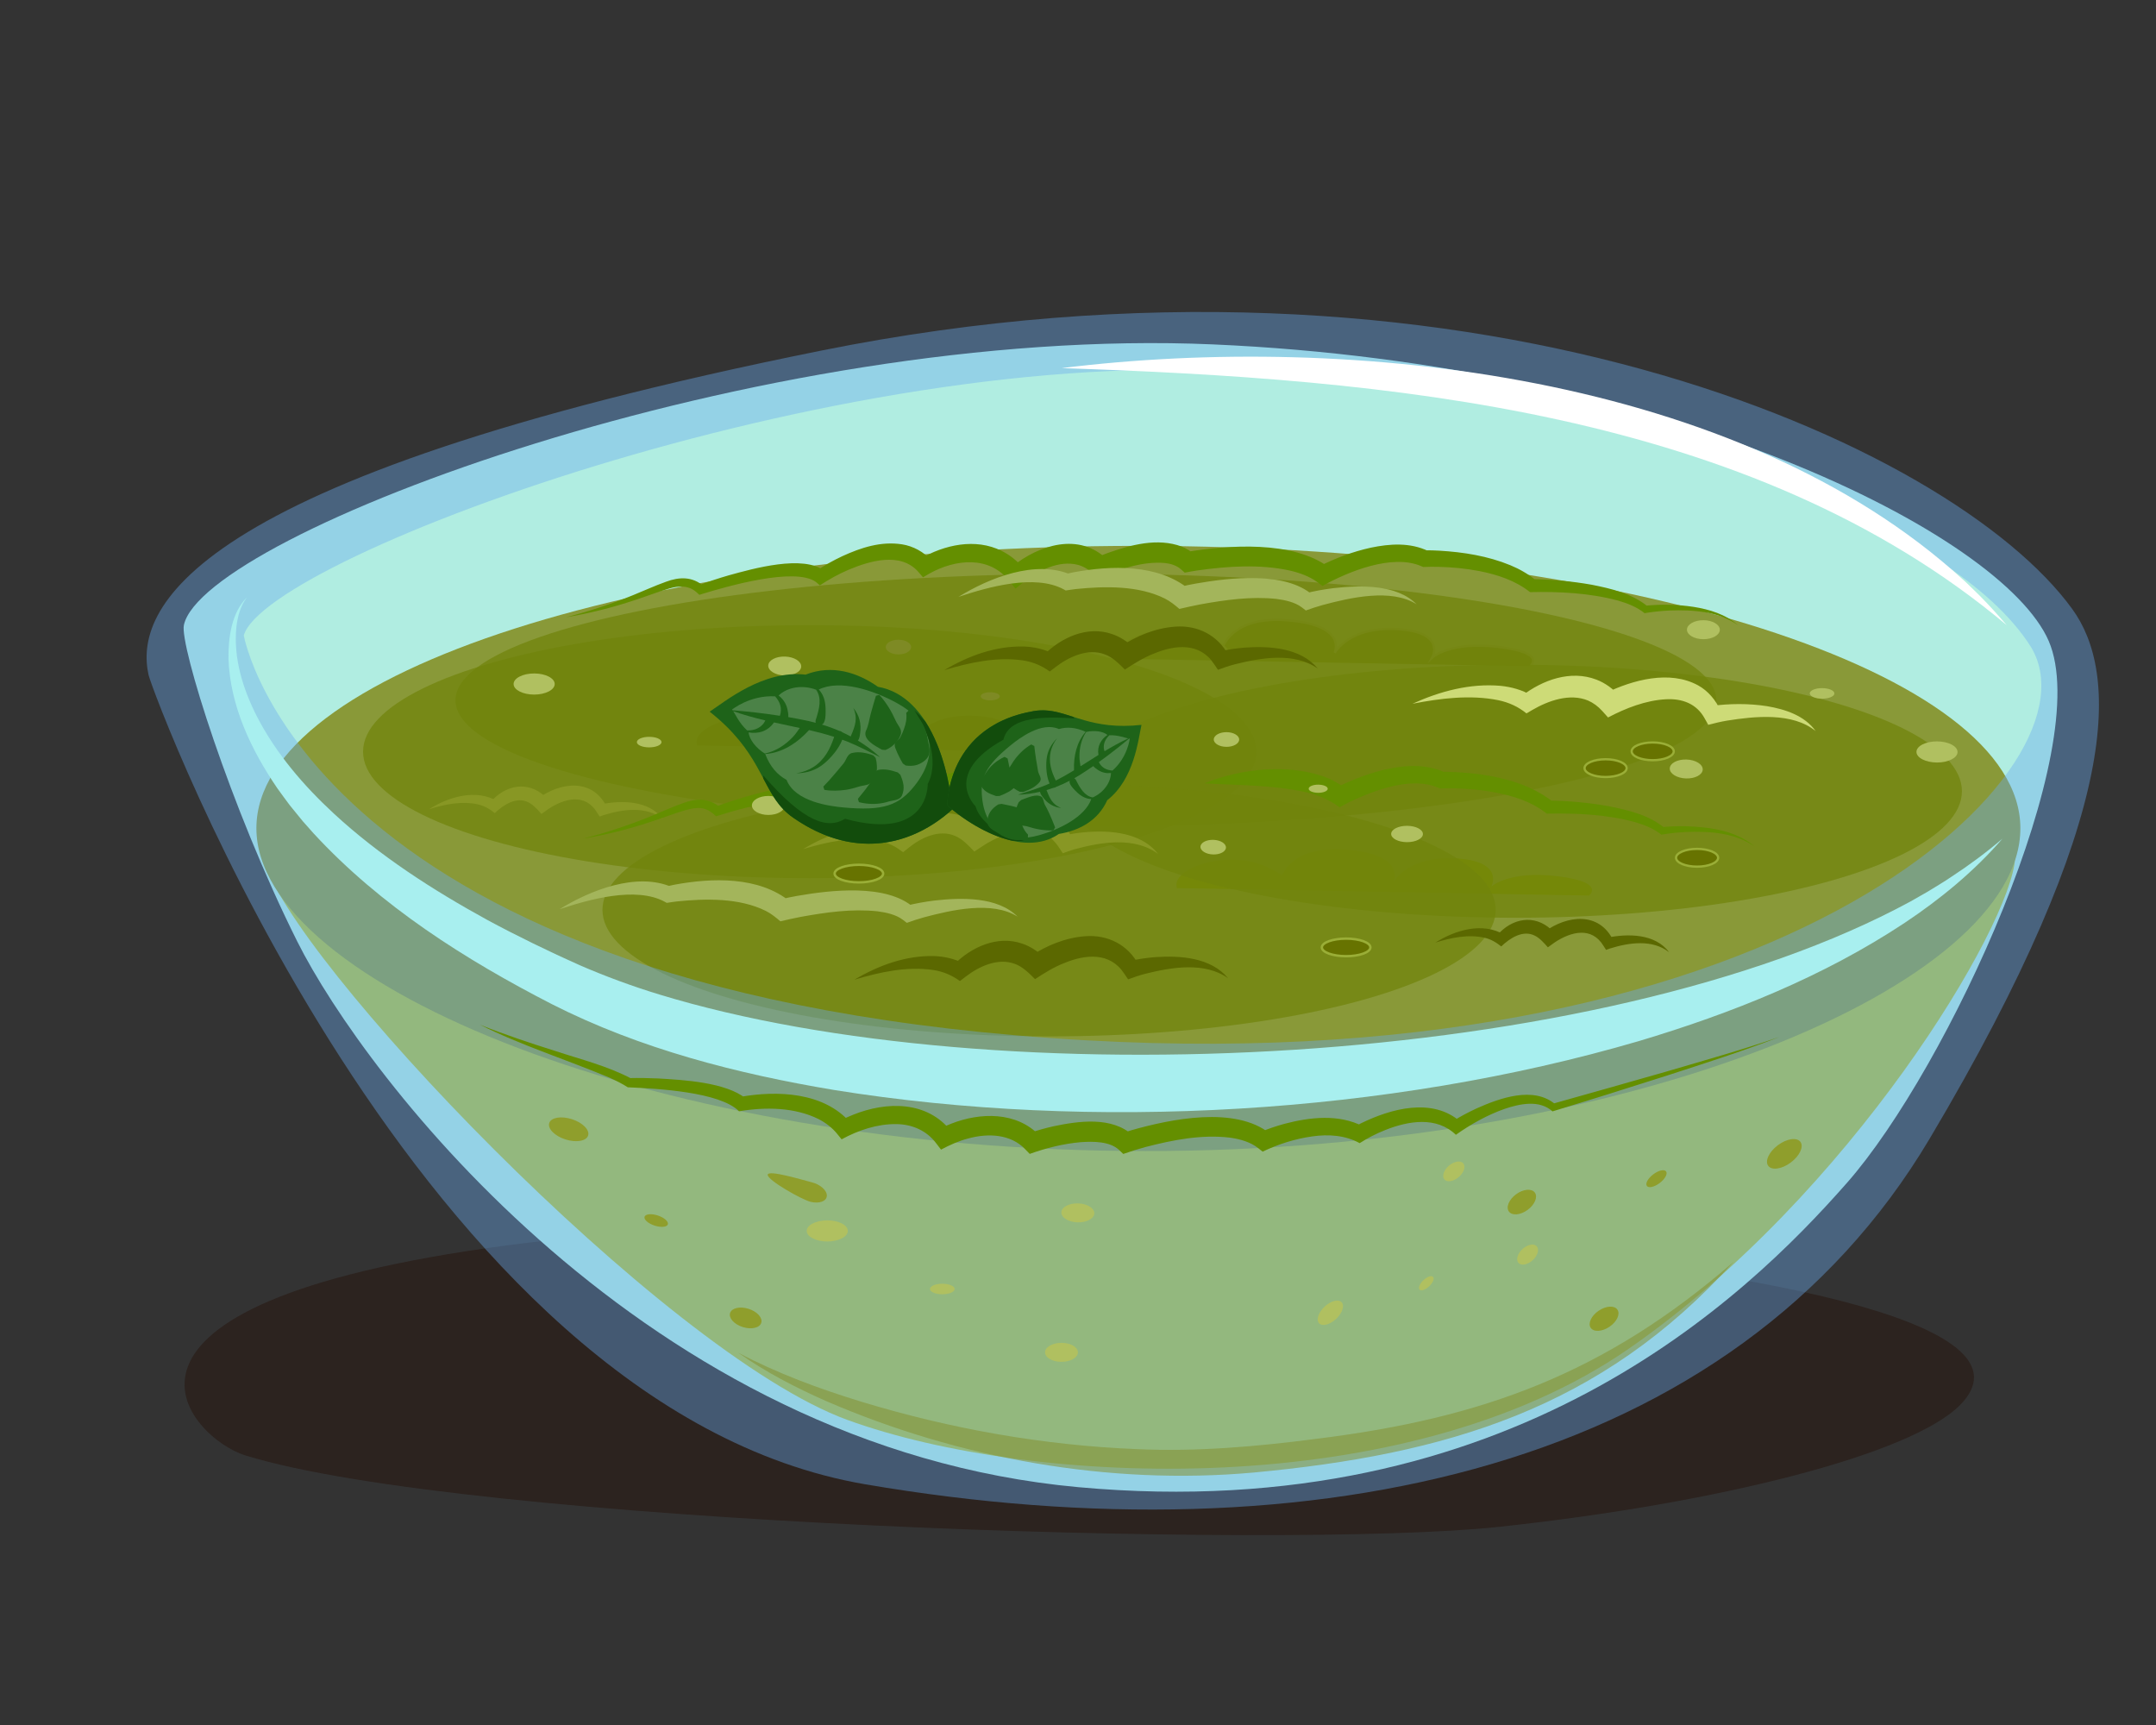 <svg viewBox="0 0 1280 1024" xmlns="http://www.w3.org/2000/svg">
  <rect x="0" y="0" width="1280" height="1024" fill="#333333" stroke="none"/>
  <defs>
    <style>
      .cls-1 {
        opacity: .55;
      }

      .cls-1, .cls-2 {
        fill: none;
      }

      .cls-2 {
        isolation: isolate;
      }

      .cls-3, .cls-4, .cls-5 {
        fill: #677300;
      }

      .cls-6, .cls-7 {
        fill: #fff;
      }

      .cls-8 {
        fill: #7e8a24;
      }

      .cls-9 {
        fill: #809200;
      }

      .cls-10 {
        fill: #648f00;
      }

      .cls-11 {
        fill: #8f9e2c;
      }

      .cls-12 {
        fill: #cddb77;
      }

      .cls-13 {
        fill: #b0ede1;
      }

      .cls-14 {
        fill: #a8efef;
      }

      .cls-15 {
        fill: #afc234;
      }

      .cls-16 {
        fill: #b0c060;
      }

      .cls-17 {
        fill: #a3b55b;
      }

      .cls-18 {
        fill: #124c0c;
      }

      .cls-19 {
        fill: #1e6319;
      }

      .cls-20 {
        fill: #899938;
      }

      .cls-21 {
        fill: #889724;
      }

      .cls-22 {
        fill: #5b6800;
      }

      .cls-23 {
        fill: #839031;
      }

      .cls-24 {
        fill: #220e06;
        mix-blend-mode: multiply;
        opacity: .44;
      }

      .cls-4 {
        stroke-width: 1.34px;
      }

      .cls-4, .cls-5 {
        stroke: #9aae37;
      }

      .cls-4, .cls-5, .cls-25 {
        stroke-miterlimit: 10;
      }

      .cls-5, .cls-25 {
        stroke-width: 1.43px;
      }

      .cls-25 {
        fill: #73820b;
        stroke: #85912e;
      }

      .cls-7 {
        mix-blend-mode: overlay;
        opacity: .2;
      }

      .cls-26 {
        fill: #71830b;
        opacity: .73;
      }

      .cls-27 {
        fill: #69abed;
        opacity: .4;
      }
    </style>
  </defs>
  <g class="cls-2">
    <g id="Layer_1">
      <g>
        <path d="m145.62,863.95c-32.58-10.09-109.67-89.39,154.59-124.56,264.25-35.17,954.59,2.31,863.5,94.62-29.07,29.46-143.4,58.34-273.39,72.32-129.99,13.98-614.49-2.04-744.7-42.38Z" class="cls-24"></path>
        <path d="m109.16,371.1c11.42-53.74,341.62-178.4,610.92-166.66,269.3,11.74,468.79,112.67,496.22,176.05,27.43,63.38-59.85,253.51-119.69,321.59-59.85,68.07-199.48,204.22-456.32,180.75-256.84-23.47-423.9-244.12-463.8-323.93s-69.82-176.05-67.33-187.79Z" class="cls-13"></path>
        <path d="m156.54,509.59c12.47,56.34,236.89,293.42,346.6,333.32,109.72,39.91,331.64,49.29,463.8-42.25,132.16-91.55,226.91-251.17,229.41-291.07,2.49-39.91-1039.81,0-1039.81,0Z" class="cls-15"></path>
        <path d="m1199.48,491.68c0,92.59-230.1,191.62-519.29,191.62s-527.97-99.03-527.97-191.62,234.44-167.64,523.63-167.64,523.63,75.06,523.63,167.64Z" class="cls-20"></path>
        <path d="m413.83,442.58c-4.15-11.48,29.02-22.96,51.82-13.24,22.8,9.71,8.29,12.36,8.29,12.36,0,0,2.07-24.72,39.39-22.07,37.31,2.65,29.02,19.42,29.02,19.42,0,0,8.29-15.89,37.31-14.13s20.73,16.78,20.73,16.78c0,0,10.36-9.71,39.39-6.18,29.02,3.53,18.66,11.48,18.66,11.48" class="cls-3"></path>
        <path d="m663.87,391.06c-4.15-11.48,29.02-22.96,51.82-13.24,22.8,9.71,8.29,12.36,8.29,12.36,0,0,2.07-24.72,39.39-22.07s29.02,19.42,29.02,19.42c0,0,8.29-15.89,37.31-14.13,29.02,1.77,20.73,16.78,20.73,16.78,0,0,10.36-9.71,39.39-6.18,29.02,3.53,18.66,11.48,18.66,11.48" class="cls-25"></path>
        <path d="m698.78,527.21c-4.15-11.48,29.02-22.96,51.82-13.24,22.8,9.71,8.29,12.36,8.29,12.36,0,0,2.07-24.72,39.39-22.07,37.31,2.65,29.02,19.42,29.02,19.42,0,0,8.29-15.89,37.31-14.13,29.02,1.77,20.73,16.78,20.73,16.78,0,0,10.36-9.71,39.39-6.18,29.02,3.53,18.66,11.48,18.66,11.48" class="cls-9"></path>
        <ellipse ry="75.12" rx="265.16" cy="469.69" cx="899.62" class="cls-26"></ellipse>
        <ellipse ry="75.12" rx="374.29" cy="415.7" cx="644.69" class="cls-26"></ellipse>
        <ellipse ry="75.12" rx="265.16" cy="446.22" cx="480.7" class="cls-26"></ellipse>
        <ellipse ry="75.12" rx="265.16" cy="540.11" cx="622.83" class="cls-26"></ellipse>
        <path d="m1230.31,361.56c-71.36-98.44-362.42-230.05-743.12-153.37C106.49,284.87,79.89,363.12,88.2,400.68c2.4,10.83,159.6,435.06,425.59,480.45,265.99,45.38,515.36-9.39,631.73-205.01,116.37-195.62,111.64-277.52,84.79-314.56Zm-585.03,256.01c-463.15-25.95-500.55-240.36-500.55-240.36,13.3-46.95,369.06-178.41,608.46-154.93,239.39,23.47,407.3,90.77,452.19,161.19s-141.18,257.58-560.09,234.1Z" class="cls-27"></path>
        <path d="m146.56,354.67c-3.84,5.02-5.48,11.3-6.2,17.45-1.93,18.53,3.9,36.96,12.22,53.29,11.24,21.8,27.67,40.96,45.63,57.55,27.15,25.1,59.04,45.58,91.42,63.31,16.66,9,37.1,18.96,54.47,26.67,15.46,6.69,31.25,12.52,47.43,17.44,199.62,60.91,558.25,44.9,742.71-55.24,0,0,8.18-4.67,8.18-4.67l2.05-1.17c4.47-2.74,9.65-5.82,13.99-8.77,10.55-6.89,20.71-14.43,30.39-22.68-16.73,19.31-36.76,35.79-58.03,49.96-48.29,31.99-102.75,53.76-158.07,70.27-148.71,43.49-324.5,53.6-477.49,28.97-57.61-9.63-115.11-24.33-167.46-50.88-51.68-26.54-101.89-58.4-141.56-101.38,0,0-6.5-7.32-6.5-7.32,0,0-6.19-7.6-6.19-7.6,0,0-1.54-1.9-1.54-1.9-1.9-2.66-5.34-7.07-7.26-9.88-15.59-22.8-28.15-49.04-29.11-77.08-.14-12.43,1.8-27.23,10.9-36.37h0Z" class="cls-14"></path>
        <path d="m630.31,218.52c172.34-21.33,402.2,4.19,535.06,125.5,3.44,3.07,6.82,6.6,10.16,9.78,5.49,5.57,10.76,11.37,15.83,17.3-152.61-127.98-369.34-146.18-561.05-152.58h0Z" class="cls-6"></path>
        <path d="m332.13,539.78c18.12-11.24,45.82-22.29,66.8-13.18,0,0-3.2-.41-3.2-.41,1.63-.4,3.06-.7,4.59-1,22.31-4.12,50.05-5.15,68.75,10,0,0-5.63-1.32-5.63-1.32,3.3-.82,6.4-1.42,9.69-2.03,19.91-3.47,52.99-7.41,69.29,6.82,0,0-4.61-.95-4.61-.95,5.75-1.43,11.25-2.42,17.06-3.14,15.68-1.76,37.41-2.43,49.28,9.6-15.07-9.6-39.48-3.94-55.78.43-3.41.95-6.76,2.05-9.99,3.23,0,0-2.31-1.78-2.31-1.78-4.17-3.17-9.88-4.39-15.22-5.09-15.12-1.6-30.47.61-45.4,3.31-4.09.78-8.19,1.72-12.15,2.64-2.63-2.28-5.44-4.54-8.61-6.15-15.68-7.82-35.69-7.4-52.81-5.65-2.07.24-4.08.56-6.06.86,0,0-1.26-.71-1.26-.71-17.06-9.18-44.85-1.37-62.44,4.52h0Z" class="cls-17"></path>
        <path d="m476.74,504.11c13.52-8.24,29.12-13.93,45.26-13.07,5.56.36,11.31,1.79,16.54,4.7l-6.01.74c14.36-15.32,35.67-19.63,51.28-3.6,0,0-8.18-.7-8.18-.7,0,0,.98-.67.98-.67.85-.56,1.81-1.17,2.68-1.68,13.36-7.82,31.3-13.34,45.76-4.81,5.27,3.08,9.3,7.93,12.07,13.17,0,0-5.61-2.2-5.61-2.2,2.61-.62,4.93-1.01,7.51-1.4,16.28-2.16,37.56-1.72,48.53,12.34-14.06-10.52-34.33-6.99-50.08-2.65-1.89.58-4.65,1.54-6.48,2.24,0,0-2.27-3.43-2.27-3.43-2.47-3.72-5.55-6.67-9.05-8.39-10.94-5.12-23.97.3-33.89,6.02-1.83,1.08-5.52,3.59-7.34,4.79-3.2-3.4-7.23-7.65-11.43-9.29-9.36-4.06-20.04.95-27.53,7.02,0,0-3.3,2.65-3.3,2.65l-2.71-1.91c-3.54-2.49-7.85-4.08-12.46-4.98-14.68-2.55-30.07.75-44.26,5.08h0Z" class="cls-21"></path>
        <path d="m254.72,480.37c11.71-7.39,27.92-12.3,40.75-4.69,0,0-4.32.53-4.32.53.61-.72,1.08-1.2,1.64-1.76,9.69-9.68,23-10.44,32.43.02,0,0-5.79-.51-5.79-.51,13.51-9.84,32.37-12.11,40.83,5.12,0,0-3.86-1.55-3.86-1.55,12.4-2.58,28.8-2.57,37.02,8.61-9.88-7.88-23.89-5.74-35.1-2.25,0,0-2.33.84-2.33.84l-1.52-2.39c-7.05-11.66-19.33-8.44-28.97-2.06-.64.4-3.41,2.46-4.06,2.92-2.11-2.42-4.88-5.54-7.66-6.87-7.1-3.7-14.88,1.43-20.03,6.34-2.92-2.38-6.25-4.35-10-5.17-9.54-2.13-19.79-.04-29.04,2.89h0Z" class="cls-21"></path>
        <path d="m852.24,559.52c11.71-7.39,27.92-12.3,40.75-4.69,0,0-4.32.53-4.32.53.61-.72,1.08-1.2,1.64-1.76,9.69-9.68,23-10.44,32.43.02,0,0-5.79-.51-5.79-.51,13.51-9.84,32.37-12.11,40.83,5.12,0,0-3.86-1.55-3.86-1.55,12.4-2.58,28.8-2.57,37.02,8.61-9.88-7.88-23.89-5.74-35.1-2.25,0,0-2.33.84-2.33.84,0,0-1.52-2.39-1.52-2.39-7.05-11.66-19.33-8.44-28.97-2.06-.64.4-3.41,2.46-4.06,2.92-2.11-2.42-4.88-5.54-7.66-6.87-7.1-3.7-14.88,1.43-20.03,6.34-2.92-2.38-6.25-4.35-10-5.17-9.54-2.13-19.79-.04-29.04,2.89h0Z" class="cls-22"></path>
        <path d="m560.59,397.81c14.28-8.49,30.54-14.48,47.46-14.02,5.82.23,11.88,1.51,17.48,4.41l-5.95.74c10.27-10.43,25.87-17.68,40.6-12.56,5.06,1.69,9.43,4.74,13.02,8.14l-8.2-.68c9.91-6.35,20.69-10.95,32.7-11.85,13.25-1.02,25.42,5.11,31.62,17.02,0,0-5.73-2.21-5.73-2.21,5.19-1.21,10.26-1.96,15.54-2.38,14.92-1.02,33.09.15,43.29,12.5-13.93-9.9-33.66-6.48-49.17-2.61-3.32.86-6.98,2.08-10.16,3.3,0,0-2.34-3.45-2.34-3.45-8.36-12.83-22.91-11.48-35.6-6.21-6.03,2.32-11.91,5.97-17.31,9.53-3.43-3.42-7.36-7.43-11.97-9.05-10.08-3.8-21.29,1.46-29.36,7.67,0,0-3.27,2.51-3.27,2.51-4.73-3.43-9.85-5.65-16-6.59-15.54-2.24-31.67,1.29-46.66,5.79h0Z" class="cls-22"></path>
        <path d="m507.25,581.57c14.28-8.49,30.54-14.48,47.46-14.02,5.82.23,11.88,1.51,17.48,4.41l-5.95.74c10.27-10.43,25.87-17.68,40.6-12.56,5.06,1.69,9.43,4.74,13.02,8.14l-8.2-.68c9.91-6.35,20.69-10.95,32.7-11.85,13.25-1.02,25.42,5.11,31.62,17.02,0,0-5.73-2.21-5.73-2.21,5.19-1.21,10.26-1.96,15.54-2.38,14.92-1.02,33.09.15,43.29,12.5-13.93-9.9-33.66-6.48-49.17-2.61-3.32.86-6.98,2.08-10.16,3.3,0,0-2.34-3.45-2.34-3.45-8.36-12.83-22.91-11.48-35.6-6.21-6.03,2.32-11.91,5.97-17.31,9.53-3.43-3.42-7.36-7.43-11.97-9.05-10.08-3.8-21.29,1.46-29.36,7.67,0,0-3.27,2.51-3.27,2.51-4.73-3.43-9.85-5.65-16-6.59-15.54-2.24-31.67,1.29-46.66,5.79h0Z" class="cls-22"></path>
        <path d="m838.52,417.79c16.32-7.44,34.24-12.25,52.4-10.66,6.23.64,12.66,2.32,18.54,5.8l-5.96.18c12.32-9.48,28.94-15.53,44.25-9.68,5.33,2.01,9.93,5.53,13.58,9.48l-8.2-1.45c16.26-7.85,38.05-13.83,54.94-4.65,6.02,3.28,10.74,8.96,13.39,15.12,0,0-5.74-2.83-5.74-2.83,11.09-1.48,22.25-1.61,33.32.1,10.69,1.79,22.41,5.57,28.92,14.81-13.69-11.26-36.25-8.84-52.68-6.22-3.61.61-7.59,1.54-11.1,2.49,0,0-2.11-3.77-2.11-3.77-4.77-8.78-13.4-11.96-23.11-11.4-11.81.62-23.8,5.26-34.28,10.8,0,0-3.44-3.85-3.44-3.85-2.48-2.77-5.34-4.86-8.49-6.23-10.77-4.42-23.4.03-33.04,5.63,0,0-3.46,2.03-3.46,2.03-4.78-3.89-10.22-6.46-16.69-7.83-16.68-3.37-34.4-1.13-51.05,2.12h0Z" class="cls-12"></path>
        <path d="m336.08,366.41c13.55-3.52,26.87-7.84,39.81-13.13,6.49-2.61,12.78-5.54,19.58-7.96,7.78-2.9,15.42-3.17,22.18,2.53,0,0-2.69-.49-2.69-.49,5.85-2.18,11.69-4.09,17.65-5.82,14.28-3.93,44.41-12.55,57.17-2.47,0,0-5.02-.25-5.02-.25,4.92-3.34,9.98-6.14,15.34-8.67,11.03-5.03,22.85-8.97,35.43-7.02,6.57,1.03,13.03,4.51,17.42,9.57,0,0-6.59-.98-6.59-.98,14.29-8.36,32.76-12.44,48.3-4.71,5.27,2.6,9.79,6.45,13.42,10.77,0,0-8.12-.68-8.12-.68,0,0,.82-.68.82-.68,16.05-13,39.99-20.64,56.62-4.22,0,0-6.64-1.12-6.64-1.12,2.32-1.06,4.41-1.88,6.74-2.76,13.77-4.85,29.69-9.25,44.11-3.86,2.66,1.08,5.27,2.63,7.52,4.66l-5.12-1.43c25.1-4.14,63.58-6.98,84.96,9.1,0,0-6.04-.46-6.04-.46,9.87-5,20.08-8.82,30.92-11.22,11.19-2.32,23.31-3.22,34.17,2.05,0,0-2.32-.48-2.32-.48,3.05-.04,5.83.06,8.73.21,14.4.85,28.79,3.11,42.25,8.64,5.43,2.25,10.68,5.22,15.36,9.11,0,0-2.5-.86-2.5-.86,11.95.21,23.59,1.24,35.33,3.31,11.69,2.29,23.98,5.22,33.43,12.96,0,0-1.69-.47-1.69-.47,9.71-.98,19.3-.77,28.9.68,9.4,1.49,19.06,4.45,26.28,10.84-11.71-8.29-26.75-9.17-40.63-8.69-4.98.26-9.97.74-14.79,1.58-4.48-3.62-10.04-5.82-15.77-7.48-16.87-4.52-34.84-5.42-52.23-5-8.65-6.9-19.36-10.4-30.16-12.52-7.92-1.53-16.07-2.3-24.15-2.5-3.11-.07-6.16-.06-9.13.1,0,0-1.18-.53-1.18-.53-17.2-7.37-43.05,3.1-58.61,11.75,0,0-2.92-2.17-2.92-2.17-4.61-3.42-10.55-5.61-16.75-7.01-17.67-3.8-36.47-2.53-54.35-.04-2.52.37-5.29.88-7.75,1.35,0,0-2.22-1.97-2.22-1.97-2.47-2.2-5.73-3.27-9.14-3.71-13.52-1.34-27.73,3.68-39.98,9.29,0,0-2.9-2.82-2.9-2.82-2.68-2.61-5.75-4.47-9.13-5.41-11.42-2.97-23.61,3.47-32.58,10.4,0,0-4.54,3.74-4.54,3.74,0,0-3.58-4.42-3.58-4.42-11.88-15.36-32.07-13.16-47.5-4.57,0,0-3.83,2.25-3.83,2.25l-2.75-3.23c-10.44-11.91-28.6-6.68-41.47-1.25-5.9,2.53-11.67,5.71-17.01,9.25,0,0-2.3-2-2.3-2-12.55-9.08-52.99,2.64-67.63,7.11,0,0-1.59.5-1.59.5,0,0-1.11-.99-1.11-.99-4.94-4.82-10.97-4.57-17.31-2.6-6.6,1.96-13.22,4.56-19.82,6.7-13.34,4.46-27.03,7.9-40.88,10.21h0Z" class="cls-10"></path>
        <path d="m715.1,465.01c21.83-8.97,51.48-12.1,73.76-2.87,3.5,1.58,6.98,3.5,10.09,6.09l-6.07-.47c18.27-9.1,45.37-18.54,65.11-9.15,0,0-2.32-.48-2.32-.48,21.92.13,48.85,3.72,66.35,17.96,0,0-2.51-.87-2.51-.87,11.95.19,23.6,1.23,35.33,3.32,11.75,2.34,23.83,5.1,33.44,12.96,0,0-1.7-.47-1.7-.47,4.91-.51,9.68-.66,14.51-.55,14.14.5,29.6,2.53,40.67,12.09-11.7-8.29-26.75-9.17-40.63-8.69-4.98.26-9.98.75-14.8,1.6-4.54-3.67-10.16-5.84-15.77-7.48-16.43-4.46-33.96-5.3-50.92-5.04,0,0-1.32.04-1.32.04l-1.18-.9c-8.41-6.36-18.67-9.57-28.97-11.6-10.48-1.97-21.48-2.82-32.13-2.48,0,0-1.16.05-1.16.05,0,0-1.17-.53-1.17-.53-15.8-6.72-37.41,1.43-52.23,8.39-2.11.99-4.24,2.23-6.21,3.29-5.83-4.32-12.3-7.16-19.88-8.9-19.61-4.45-40.08-4.11-60.28-5.3h0Z" class="cls-10"></path>
        <path d="m346.05,497.88c13.55-3.52,26.87-7.84,39.81-13.13,6.49-2.6,12.78-5.55,19.57-7.97,7.79-2.92,15.39-3.2,22.19,2.54,0,0-2.71-.49-2.71-.49,5.86-2.17,11.7-4.07,17.65-5.82,14.51-4.02,44.33-12.52,57.18-2.47,0,0-5.03-.25-5.03-.25,4.75-3.64,9.67-6.72,15-9.42,11-5.52,23.5-9.51,35.96-7.27,6.7,1.17,13.33,4.91,17.63,10.23,0,0-7.27-1.08-7.27-1.08,9.67-5.21,20.74-8.06,31.77-6.86,10.73,1.02,20.92,7.59,25.84,17-15.31-13.27-33.83-10.75-50.33-1.3-.88.39-4.11,2.94-4.95,3.55,0,0-3.6-3.83-3.6-3.83-12.12-12.69-34.49-3.69-48.16,2.32-3.36,1.54-6.9,3.38-10.11,5.17,0,0-2.11-1.85-2.11-1.85-1.41-1.24-3.8-2.16-6.42-2.65-8.51-1.46-17.38-.28-26.03,1.09-11.84,2-23.7,5.08-35.17,8.67,0,0-1.59.51-1.59.51-2.54-2.44-5.61-4.56-8.97-4.84-2.92-.32-6.19.33-9.45,1.26-6.61,1.95-13.22,4.55-19.83,6.68-13.34,4.46-27.03,7.9-40.88,10.21h0Z" class="cls-10"></path>
        <path d="m284.93,608.3c14.75,5.86,29.78,10.88,44.91,15.64,15.22,5.02,30.89,8.86,45.18,16.43,0,0-1.44-.4-1.44-.4,5.83-.13,11.56-.03,17.34.23,14.89.89,40.02,2.23,51.92,11.93,0,0-3.58-.96-3.58-.96,22.12-3.95,49.94-2.97,65.74,15.42,0,0-6.43-1.23-6.43-1.23,2.64-1.43,5.25-2.55,8-3.65,19.8-7.95,44.02-8.36,58.26,10.03,0,0-7.2-1.51-7.2-1.51,2.34-1.25,4.7-2.27,7.14-3.2,17.22-6.75,38.7-7.27,52.41,7.07,0,0-6.19-1.43-6.19-1.43,4.84-1.68,9.6-2.98,14.56-4.11,14.89-3.12,34.49-5.91,46.94,5.33,0,0-6.06-1.31-6.06-1.31,1.86-.63,3.54-1.14,5.3-1.66,23.45-6.66,61.44-14.5,82.15,1.92,0,0-5.81-.73-5.81-.73,4.83-2.06,9.57-3.63,14.59-5.01,15.03-3.94,32.11-5.91,46.5,1.5,0,0-4.82.18-4.82.18,1.32-.76,2.45-1.35,3.68-1.97,17.85-8.7,42.3-15.5,59.03-.92,0,0-4.66-.27-4.66-.27,4.66-2.88,9.23-5.3,14.14-7.59,13.74-6.17,34.1-13.55,47.06-2.32,0,0-2.02-.44-2.02-.44,16.72-4.69,50.85-14.28,67.57-19.11,22.45-6.6,45.01-12.9,67.14-20.55-21.83,8.49-44.18,15.58-66.45,22.82-22.66,7.25-45.35,14.41-68.13,21.31-3.74-3.41-8.76-4.75-13.99-4.51-4.79.17-9.63,1.4-14.33,2.99-10.29,3.61-20.15,9.12-29.03,15.42-11.54-11.1-28.23-8.28-41.93-2.83-5.24,2.09-10.48,4.73-15.19,7.79-8.51-4.69-18.52-5.4-28.18-4-10.1,1.41-20.22,4.61-29.43,9.04,0,0-2.73-2.15-2.73-2.15-4.4-3.47-10.48-5.33-16.83-6.17-16.58-1.99-33.85,1.38-50,5.59-4.37,1.17-8.95,2.61-13.19,4.1,0,0-2.61-2.49-2.61-2.49-5.53-5.01-15.09-5.03-22.71-4.49-10.19.88-20.55,3.48-30.21,6.95,0,0-2.6-2.67-2.6-2.67-8.6-9.17-22.17-9.7-33.77-6.52-5.61,1.41-11.21,3.93-16.29,6.66,0,0-2.85-3.73-2.85-3.73-5.66-7.58-14.33-11.37-23.78-11.43-11.16-.15-22.61,3.67-32.39,9.05,0,0-2.61-3.22-2.61-3.22-2.94-3.63-6.74-6.57-11.06-8.81-14.31-7.08-31.67-7.24-47.23-4.62-11.29-11.55-48.89-13.47-65.19-14.21,0,0-.85-.03-.85-.03-3.36-2.17-7-3.97-10.79-5.67-25.46-10.73-52.26-19.11-77.03-31.49h0Z" class="cls-10"></path>
        <g>
          <ellipse ry="6.27" rx="12.2" cy="406.05" cx="317.12" class="cls-16"></ellipse>
          <ellipse ry="5.64" rx="9.76" cy="478.13" cx="456.16" class="cls-16"></ellipse>
          <ellipse transform="translate(55.73 848.35) rotate(-88.16)" ry="9.79" rx="5.62" cy="395.4" cx="465.92" class="cls-16"></ellipse>
          <ellipse ry="3.13" rx="7.32" cy="440.53" cx="385.42" class="cls-16"></ellipse>
        </g>
        <g>
          <ellipse ry="6.27" rx="12.2" cy="730.7" cx="491.14" class="cls-16"></ellipse>
          <ellipse ry="5.64" rx="9.76" cy="802.78" cx="630.19" class="cls-16"></ellipse>
          <ellipse transform="translate(-100.33 1336.48) rotate(-88.16)" ry="9.79" rx="5.62" cy="720.05" cx="639.94" class="cls-16"></ellipse>
          <ellipse ry="3.13" rx="7.32" cy="765.18" cx="559.44" class="cls-16"></ellipse>
        </g>
        <g>
          <ellipse transform="translate(337.37 1328.67) rotate(-89.8)" ry="9.43" rx="4.85" cy="495.06" cx="835.33" class="cls-16"></ellipse>
          <ellipse transform="translate(286.65 1165.53) rotate(-89.8)" ry="7.54" rx="4.36" cy="438.96" cx="728.08" class="cls-16"></ellipse>
          <ellipse transform="translate(192.07 1204.8) rotate(-87.96)" ry="7.57" rx="4.34" cy="502.88" cx="720.27" class="cls-16"></ellipse>
          <ellipse transform="translate(311.66 1249.21) rotate(-89.8)" ry="5.66" rx="2.42" cy="468.22" cx="782.64" class="cls-16"></ellipse>
        </g>
        <g>
          <ellipse transform="translate(-319.27 748.03) rotate(-43)" ry="4.99" rx="9.15" cy="779.26" cx="789.82" class="cls-16"></ellipse>
          <ellipse transform="translate(-265.04 805.89) rotate(-42.38)" ry="4.49" rx="7.32" cy="744.8" cx="906.93" class="cls-16"></ellipse>
          <ellipse transform="translate(-244.9 724.61) rotate(-40.37)" ry="4.46" rx="7.37" cy="695.41" cx="863.12" class="cls-16"></ellipse>
          <ellipse transform="translate(-291.82 793.43) rotate(-43.57)" ry="2.5" rx="5.49" cy="761.83" cx="846.79" class="cls-16"></ellipse>
        </g>
        <g>
          <ellipse transform="translate(198.2 1079.27) rotate(-89.8)" ry="9.43" rx="4.85" cy="440.19" cx="640.61" class="cls-8"></ellipse>
          <ellipse transform="translate(147.46 916.13) rotate(-89.8)" ry="7.54" rx="4.36" cy="384.08" cx="533.36" class="cls-8"></ellipse>
          <ellipse transform="translate(59.12 957.28) rotate(-87.96)" ry="7.57" rx="4.34" cy="448.01" cx="525.55" class="cls-8"></ellipse>
          <ellipse transform="translate(172.5 999.81) rotate(-89.8)" ry="5.66" rx="2.42" cy="413.35" cx="587.92" class="cls-8"></ellipse>
        </g>
        <g>
          <ellipse transform="translate(699.6 1594.77) rotate(-89.8)" ry="12.2" rx="6.27" cy="446.37" cx="1149.96" class="cls-16"></ellipse>
          <ellipse transform="translate(633.98 1383.71) rotate(-89.8)" ry="9.76" rx="5.64" cy="373.78" cx="1011.21" class="cls-16"></ellipse>
          <ellipse transform="translate(509.28 1440.71) rotate(-87.96)" ry="9.79" rx="5.62" cy="456.48" cx="1001.11" class="cls-16"></ellipse>
          <ellipse transform="translate(666.33 1491.98) rotate(-89.8)" ry="7.32" rx="3.13" cy="411.65" cx="1081.8" class="cls-16"></ellipse>
        </g>
        <g>
          <ellipse transform="translate(-199.36 769.67) rotate(-36.74)" ry="6.41" rx="11.92" cy="685.05" cx="1059.35" class="cls-11"></ellipse>
          <ellipse transform="translate(-246.95 670.42) rotate(-36.15)" ry="5.77" rx="9.54" cy="713.51" cx="903.52" class="cls-11"></ellipse>
          <ellipse transform="translate(-275.39 670.56) rotate(-34.2)" ry="5.74" rx="9.59" cy="782.94" cx="952.31" class="cls-11"></ellipse>
          <ellipse transform="translate(-222.92 738.39) rotate(-37.27)" ry="3.21" rx="7.15" cy="699.74" cx="983.44" class="cls-11"></ellipse>
        </g>
        <g>
          <ellipse transform="translate(-403.94 786.76) rotate(-72.19)" ry="12.12" rx="6.31" cy="670.42" cx="337.62" class="cls-11"></ellipse>
          <ellipse transform="translate(-436.56 969.61) rotate(-72.52)" ry="9.7" rx="5.68" cy="782.41" cx="442.71" class="cls-11"></ellipse>
          <path d="m455.77,697.38c.18-3.21,20.92,3.16,26.09,4.43,5.17,1.27,9.21,4.89,9.03,8.1-.18,3.21-4.51,4.78-9.68,3.51-5.17-1.27-25.62-12.83-25.44-16.04Z" class="cls-11"></path>
          <ellipse transform="translate(-420.2 869.46) rotate(-71.88)" ry="7.27" rx="3.15" cy="724.55" cx="389.58" class="cls-11"></ellipse>
        </g>
        <ellipse ry="5.22" rx="14.41" cy="518.58" cx="509.91" class="cls-5"></ellipse>
        <ellipse ry="5.22" rx="14.41" cy="562.4" cx="799.18" class="cls-5"></ellipse>
        <ellipse ry="5.27" rx="12.49" cy="446.01" cx="981.19" class="cls-4"></ellipse>
        <ellipse ry="5.27" rx="12.49" cy="455.98" cx="953.23" class="cls-4"></ellipse>
        <ellipse ry="5.27" rx="12.49" cy="509.19" cx="1007.54" class="cls-4"></ellipse>
        <path d="m569.02,354.34c18.12-11.24,45.82-22.29,66.8-13.18,0,0-3.2-.41-3.2-.41,1.63-.4,3.06-.7,4.59-1,22.31-4.12,50.05-5.15,68.75,10,0,0-5.63-1.32-5.63-1.32,3.3-.82,6.4-1.42,9.69-2.03,19.91-3.47,52.99-7.41,69.29,6.82,0,0-4.61-.95-4.61-.95,5.75-1.43,11.25-2.42,17.06-3.14,15.68-1.76,37.41-2.43,49.28,9.6-15.07-9.6-39.48-3.94-55.78.43-3.41.95-6.76,2.05-9.99,3.23,0,0-2.31-1.78-2.31-1.78-4.17-3.17-9.88-4.39-15.22-5.09-15.12-1.6-30.47.61-45.4,3.31-4.09.78-8.19,1.72-12.15,2.64-2.63-2.28-5.44-4.54-8.61-6.15-15.68-7.82-35.69-7.4-52.81-5.65-2.07.24-4.08.56-6.06.86,0,0-1.26-.71-1.26-.71-17.06-9.18-44.85-1.37-62.44,4.52h0Z" class="cls-17"></path>
        <g class="cls-1">
          <path d="m438.31,803.01c23.27,12.29,47.97,21.38,73.04,29.07,53.04,16.13,108.05,25.91,163.37,28.14,35.5,1.67,71.75-1.52,106.94-6.12,99.11-12.25,171.4-38.98,247.61-105.08-78.82,87.56-171.31,114.49-285.09,125.12-85.84,7.72-174.84-8.3-253.75-42.44-18.14-8.04-35.95-17.18-52.13-28.69h0Z" class="cls-23"></path>
        </g>
      </g>
      <g>
        <path d="m470.95,485.42c38.4,26.59,72.72,14.67,94.25-4.78-1.22-21.66-11.99-67.39-44-72.95-12.08-8.52-27.26-13.38-42.94-7.21-25.09-2.89-47.56,15.84-56.95,21.98,14.65,11.53,22.26,22.41,27.8,32.12,7.18,12.59,10.86,23.23,21.85,30.84Z" class="cls-19"></path>
        <g>
          <path d="m463,424.91c1.55-4.47,0-8.43-2.83-11.54-14.85-.83-25.56,7.85-25.56,7.85,0,0,.11.16.28.4,9.33.75,18.76,1.83,28.1,3.29Z" class="cls-7"></path>
          <path d="m470.68,437.53c1.55-1.61,2.8-3.56,4.14-5.38-5.1-1.11-10.21-2.17-15.31-3.3-3.66,5.32-9.35,6.91-15.07,5.92.38,4.15,4.39,9.34,9.63,12.56,6.51-1.41,11.9-4.9,16.61-9.79Z" class="cls-7"></path>
          <path d="m467.47,420.92c.3,1.27.67,3.14.53,4.76,4.1.71,8.17,1.49,12.19,2.37,1.41.31,2.78.68,4.16,1.04-.22-.51-.28-1.13,0-1.87-.48,1.32.01-.03,0,0,2.09-6.46,3.7-12.82.16-17.79-8.05-3.03-17.04-1.58-22.26,3.45,2.51,1.94,4.4,4.53,5.22,8.04Z" class="cls-7"></path>
          <path d="m505.08,437.19c.04-.15.06-.3.14-.45-.1.21-.16.33-.21.41.02.01.05.03.07.04Z" class="cls-7"></path>
          <path d="m486.1,409.32c2.58,2.71,3.86,6.39,4.02,10.79.09,2.48.23,6.61-.99,8.87-.29.55-.72.89-1.18,1.13,3.55,1.07,7.01,2.32,10.37,3.78.66.03,1.25.32,1.68.77,1.7.78,3.37,1.61,5.01,2.49.08-.17.22-.44.21-.41,2.5-5.82,4.14-10.36,1.38-16.53,3.59,4.32,4.88,9.53,4.06,15.09-.19,1.31-.36,3.23-1.34,4.31,4.64,2.84,9.07,6.1,13.21,9.87-6.53-3.21-12.91-6.61-19.67-9.34-.93-.38-1.88-.69-2.82-1.04-1.97,5.32-6.66,10.71-10.69,14.1-4.9,4.12-10.41,5.76-16.7,5.85,7.8-1.21,13.75-4.96,18.07-11.68,2.02-3.13,3.33-6.47,4.52-9.95-4.9-1.58-9.88-2.88-14.9-4.04-6.86,7.53-15.79,13.54-26.04,14.23,2.92,7.51,7.13,12.32,12.67,15.34,5.06,12.98,25.59,15.6,33.54,16.35,24.16,2.28,33.28-1.37,42.4-12.76,16.2-20.25,9.08-38.49-10.45-49.21-13.86-7.61-33.89-14.18-46.36-8.01Z" class="cls-7"></path>
          <path d="m454.35,427.66c-6.43-1.52-12.8-3.27-19.05-5.48,1.25,1.78,3.67,7.26,8.28,11.42,3.59.05,7-.89,9.59-3.92.44-.52.81-1.26,1.19-2.02Z" class="cls-7"></path>
        </g>
        <path d="m565.2,480.59c-.04-.75-.1-1.54-.17-2.34-.02-.25-.05-.51-.07-.76-.05-.6-.11-1.2-.18-1.83-.03-.29-.06-.59-.1-.88-.07-.65-.16-1.31-.24-1.98-.03-.26-.07-.51-.1-.77-.13-.93-.27-1.87-.42-2.84,0,0,0,0,0-.01-.17-1.04-.35-2.11-.56-3.19-.01-.06-.02-.12-.04-.19-.18-.98-.38-1.98-.6-2.99-.03-.16-.07-.32-.1-.48-.21-.97-.43-1.94-.66-2.92-.03-.12-.06-.24-.09-.36-1.1-4.55-2.5-9.26-4.23-13.9,0-.02-.01-.04-.02-.06-1.75-4.67-3.83-9.27-6.3-13.56-.02-.03-.03-.06-.05-.09-.61-1.06-1.25-2.11-1.91-3.13,0,0,0,0,0,0-1.93-2.24-4.06-4.46-6.51-6.63,18.2,28.14,7.93,43.62,7.93,43.62,0,0,1.23,34.53-49.09,20.74-10.2,6.32-24.24,2.28-48.5-25.68-.05.57-.06,1.14-.05,1.71,4.92,9.33,9.06,17.32,17.79,23.36,0,0,0,0,0,0,3.6,2.49,7.16,4.65,10.68,6.49,7.04,3.68,13.91,6.11,20.55,7.5,3.32.69,6.58,1.12,9.78,1.31,21.32,1.29,39.77-7.93,53.23-20.09,0-.02,0-.03,0-.05Z" class="cls-18"></path>
        <path d="m523.66,445.04c-4.39-2.35-11.49-6.11-9.6-11.14,1.63-3.25,1.95-6.8,2.91-10.26.95-3.55,1.97-7,3.07-10.61,0,0,1.97-.55,1.97-.55,4.17,4.53,7.32,9.83,9.79,15.41,1.11,2.62,4.13,5.15,2.86,8.33-.55,1.67-1.49,3.17-2.75,4.59-1.42,1.49-3.21,3.18-6.23,4.4l-2.04-.16h0Z" class="cls-19"></path>
        <path d="m519.89,449.98c1.57,5.81,1,14.24-5.15,15.9-1.72.43-3.57.62-5.16,1.17-2.26.75-5.07,1.46-7.42,1.81-4.12.59-8.63.74-12.74.02,0,0-.62-1.95-.62-1.95,0,0,3.31-3.51,3.31-3.51,2.1-2.28,6.58-7.66,8.6-10.1,1.8-2.12,2.19-5.77,5.36-6.37,3.9-.94,8.41-.08,12.45,1.5,0,0,1.37,1.52,1.37,1.52h0Z" class="cls-19"></path>
        <path d="m534.54,459.95c1.97,4.61,2.65,8.07,1.04,12.04-1.26,3.23-5.44,2.99-8.15,3.86-4.24,1.34-8.8,1.69-13.19,1.13-1.45-.17-2.88-.43-4.29-.8,0,0-.63-1.95-.63-1.95.44-.59.9-1.11,1.33-1.66,2.05-2.44,4.06-5.02,5.83-7.59.97-1.47,2.05-2.64,2.59-4.31,0,0,.49-1.72.49-1.72.33-1.11.98-1.75,2.14-1.98,3.73-.54,6.81.02,11.33,1.58,0,0,1.5,1.39,1.5,1.39h0Z" class="cls-19"></path>
        <path d="m536.01,453.23c-1.67-2.84-2.5-4.71-3.33-6.4-.83-2.22-1.83-3.6-1.38-5.48.58-1.47,2.62-2.33,3.25-3.8.83-1.52,1.51-3.13,2.11-4.75,1.13-3.05,1.85-6.36,1.36-9.65,0,0,1.49-1.4,1.49-1.4,6.66,2.91,10.32,10.41,11.32,17.32.99,5.24,2.59,9.33-2.64,13.07-3.1,2.15-6.05,2.87-10.51,2.28,0,0-1.66-1.19-1.66-1.19h0Z" class="cls-19"></path>
        <path d="m613.73,422.12c-37.02,6.36-50.01,32.53-51.41,55.82,12.9,11.75,44.83,31.93,66.34,17.1,11.74-1.91,23.18-7.67,28.71-20.04,16.03-12.47,18.38-35.88,20.32-44.69-14.9,1.63-25.4-.33-34.05-2.79-11.21-3.19-19.32-7.22-29.91-5.4Z" class="cls-19"></path>
        <g>
          <path d="m652.37,452.38c1.62,3.44,4.75,4.84,8.12,5.03,8.99-7.89,10.25-18.9,10.25-18.9,0,0-.16-.03-.39-.07-5.78,4.83-11.8,9.51-17.98,13.94Z" class="cls-7"></path>
          <path d="m640.85,449.46c.02,1.8.4,3.62.65,5.42,3.55-2.24,7.09-4.51,10.65-6.72-.89-5.11,1.48-9.24,5.32-11.88-2.56-2.17-7.78-2.89-12.6-1.79-2.94,4.47-4.07,9.52-4.02,14.98Z" class="cls-7"></path>
          <path d="m652.05,457.19c-.88-.56-2.15-1.42-2.99-2.43-2.75,1.9-5.53,3.75-8.33,5.5-.98.61-1.98,1.18-2.98,1.75.42.17.8.49,1.06,1.07-.47-1.03.01.02,0,0,2.44,4.88,5.1,9.44,9.93,10.3,6.33-2.8,10.68-8.69,10.84-14.52-2.53.3-5.08-.12-7.53-1.67Z" class="cls-7"></path>
          <path d="m621.29,469.03c.06.11.13.21.17.34-.06-.18-.09-.28-.11-.35-.02,0-.04.01-.06.02Z" class="cls-7"></path>
          <path d="m647.88,474.34c-3.01-.11-5.82-1.49-8.38-3.93-1.45-1.37-3.85-3.66-4.43-5.65-.14-.48-.09-.92.04-1.32-2.64,1.38-5.33,2.61-8.08,3.67-.4.35-.9.52-1.4.5-1.41.51-2.84.97-4.28,1.39.05.14.12.37.11.35,1.84,4.75,3.46,8.28,8.52,10.27-4.5-.46-8.17-2.72-10.83-6.38-.63-.86-1.61-2.05-1.66-3.23-4.27.98-8.64,1.61-13.14,1.77,5.56-1.84,11.13-3.47,16.55-5.71.75-.31,1.47-.66,2.21-.99-1.86-4.16-2.21-9.9-1.8-14.11.49-5.12,2.73-9.17,6.29-12.77-3.8,5.09-5.1,10.59-3.8,16.88.61,2.94,1.73,5.59,3.01,8.26,3.7-1.85,7.29-3.91,10.83-6.07-.3-8.19,1.44-16.67,6.93-22.83-5.91-2.67-11.03-3.06-15.91-1.67-10.21-4.6-23.48,5.46-28.46,9.5-15.15,12.3-18.34,19.53-17.15,31.2,2.1,20.75,16.46,27.21,33.71,22.37,12.24-3.44,27.44-10.94,31.13-21.51Z" class="cls-7"></path>
          <path d="m655.78,445.93c4.55-2.75,9.19-5.33,14.02-7.58-1.72-.32-6.19-2.1-11.18-1.89-2.09,1.99-3.52,4.45-3.3,7.65.04.55.24,1.18.46,1.83Z" class="cls-7"></path>
        </g>
        <path d="m562.34,477.97c.45.41.92.83,1.41,1.25.15.13.31.27.47.4.37.31.74.63,1.13.95.18.15.37.3.55.45.41.33.83.66,1.26,1,.16.13.33.26.49.39.6.46,1.21.93,1.84,1.39,0,0,0,0,0,0,.68.5,1.39,1.01,2.12,1.52.04.03.08.06.12.09.66.46,1.34.92,2.03,1.38.11.07.22.15.33.22.66.44,1.34.87,2.03,1.3.08.05.17.11.25.16,3.2,1.99,6.65,3.91,10.25,5.6.01,0,.03.01.04.02,3.63,1.7,7.42,3.16,11.25,4.24.03,0,.05.01.08.02.95.27,1.9.51,2.86.72,0,0,0,0,0,0,2.37.2,4.84.28,7.47.14-26.3-5.91-29.11-20.58-29.11-20.58,0,0-20.15-19.13,16.5-39.55,2.3-9.37,12.63-14.96,42.3-12.56-.29-.36-.61-.69-.94-1.01-8.08-2.58-14.95-4.84-23.37-3.39,0,0,0,0,0,0-3.47.6-6.73,1.37-9.79,2.29-6.12,1.85-11.43,4.32-16.02,7.27-2.3,1.47-4.41,3.06-6.36,4.75-12.97,11.27-18.37,26.95-19.25,41.51,0,0,.02.02.03.03Z" class="cls-18"></path>
        <path d="m606.37,474.86c4.08-1.49,9.01-3.83,12.09-1.79,1.2,1.22,1.12,3.5,1.99,4.87.8,1.43,1.68,3.12,2.37,4.64,1.28,2.82,2.43,5.57,3.6,8.58,0,0-1.02,1.77-1.02,1.77-5.19.21-10.31-.67-15.2-2.26-2.17-.77-5.71-.08-6.65-2.91-1.23-3.71-.86-7.23,1.26-11.59,0,0,1.57-1.31,1.57-1.31h0Z" class="cls-19"></path>
        <path d="m605.39,470.01c-4.48-2.25-8.88-5.85-8.6-10.43.42-2.14,2.59-3.71,3.54-5.51,1.72-3.02,4.13-5.97,6.69-8.32,1.55-1.39,3.41-2.81,5.23-3.83,0,0,1.81.95,1.81.95.24,2.26.67,5.64,1.03,7.81.31,1.74.91,5.23,1.18,6.97.26,2.11,2.72,4.5.93,6.58-2.47,2.92-5.27,4.28-9.78,5.91,0,0-2.04-.13-2.04-.13h0Z" class="cls-19"></path>
        <path d="m591.37,472.56c-4.5-1.51-7.37-2.92-9.17-6.43-1.39-2.73,1.75-4.99,2.94-7.04,2.61-4.35,6.63-7.71,11.24-9.8,0,0,1.81.95,1.81.95.87,4.43,1.65,8.15,2.95,12.23.32,1.51,3.05,3.03,1.48,4.66-2.46,2.43-4.96,3.73-9.19,5.37,0,0-2.04.06-2.04.06h0Z" class="cls-19"></path>
        <path d="m594.71,477.21c3.13.59,4.98,1.07,6.68,1.43,1.56.4,2.77.7,3.56,1.09.42.18.7.4.81.71.37,1.14-.67,2.8-.34,3.96.72,3.98,1.91,8.11,4.89,11.03,0,0-.08,2.04-.08,2.04-5.64,2.69-12.58.68-17.49-2.76-2.48-1.7-6.52-3.11-6.52-6.81-.03-4.38,2.16-7.72,6.47-10.39,0,0,2.02-.32,2.02-.32h0Z" class="cls-19"></path>
      </g>
    </g>
  </g>
</svg>